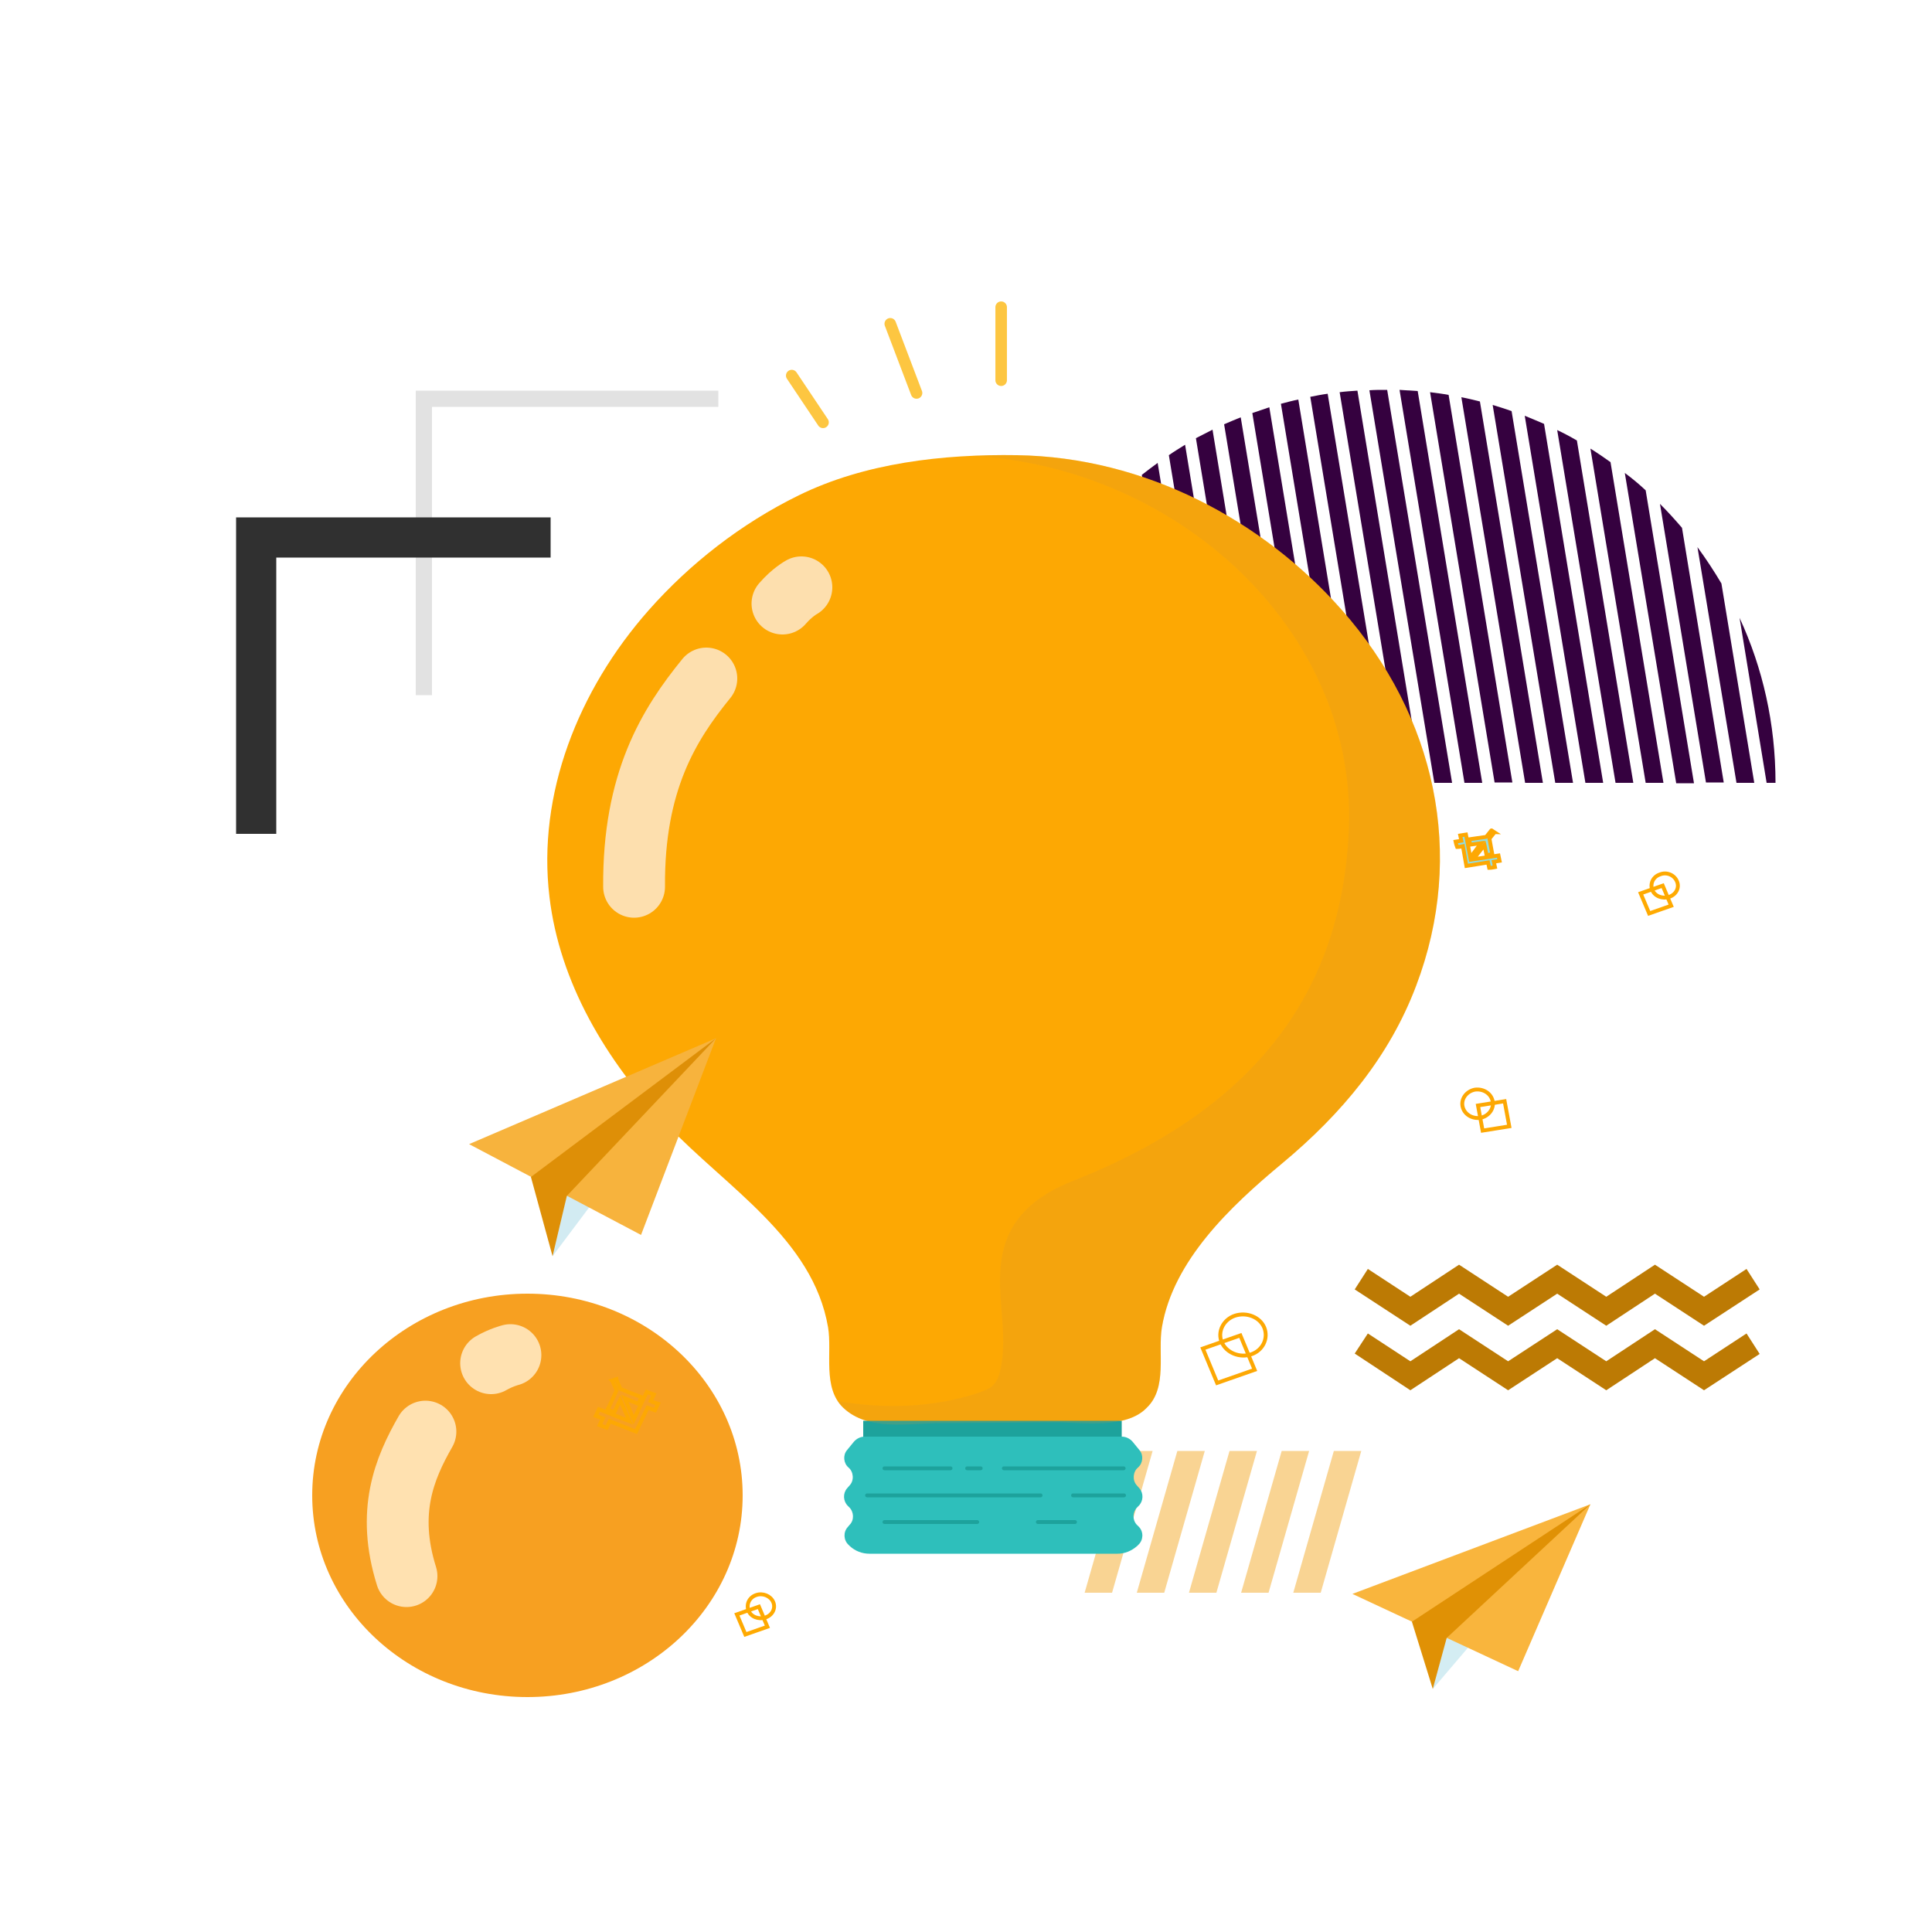 <?xml version="1.0" encoding="utf-8"?>
<!-- Generator: Adobe Illustrator 23.0.3, SVG Export Plug-In . SVG Version: 6.00 Build 0)  -->
<svg version="1.1" id="Layer_1" xmlns="http://www.w3.org/2000/svg" xmlns:xlink="http://www.w3.org/1999/xlink" x="0px" y="0px"
	 viewBox="0 0 500 500" style="enable-background:new 0 0 500 500;" xml:space="preserve">
<style type="text/css">
	.st0{display:none;}
	.st1{display:inline;fill:#FFFFFF;}
	.st2{fill:#E2E2E2;}
	.st3{fill:#303030;}
	.st4{fill:#35013F;}
	.st5{fill:#F7A021;}
	.st6{fill:#F9D493;}
	.st7{fill:#BC7A04;}
	.st8{fill:#FDA803;}
	.st9{fill:#1DA29C;}
	.st10{fill:#2EBFBB;}
	.st11{fill:none;stroke:#1DA29C;stroke-linecap:round;stroke-linejoin:round;stroke-miterlimit:10;}
	.st12{opacity:0.2;}
	.st13{fill:#D49838;}
	.st14{fill:none;stroke:#FDDFAE;stroke-width:16;stroke-linecap:round;stroke-linejoin:round;stroke-miterlimit:10;}
	.st15{opacity:0.75;fill:#C3E4ED;enable-background:new    ;}
	.st16{fill:#F7B33D;}
	.st17{fill:#DE8F07;}
	.st18{fill:none;stroke:#FDC641;stroke-width:2.986;stroke-linecap:round;stroke-linejoin:round;stroke-miterlimit:10;}
	.st19{fill:none;stroke:#FDA803;stroke-miterlimit:10;}
	.st20{fill:#92DCDE;stroke:#FDA803;stroke-miterlimit:10;}
	.st21{fill:none;stroke:#FFE1B0;stroke-width:16;stroke-linecap:round;stroke-linejoin:round;stroke-miterlimit:10;}
	.st22{opacity:0.75;fill:#C5E6EF;enable-background:new    ;}
	.st23{fill:#F9B53D;}
	.st24{fill:#E09105;}
	.st25{fill:none;stroke:#FFAA01;stroke-miterlimit:10;}
</style>
<g id="BACKGROUND" class="st0">
	<rect class="st1" width="500" height="500"/>
</g>
<g id="DESIGNED_BY_FREEPIK">
</g>
<g>
	<polygon class="st2" points="111.8,179.9 107.6,179.9 107.6,101.1 185.9,101.1 185.9,105.3 111.8,105.3 	"/>
	<polygon class="st3" points="71.5,215.8 61.1,215.8 61.1,133.9 142.5,133.9 142.5,144.3 71.5,144.3 	"/>
	<g>
		<path class="st4" d="M299.6,119.8c-1.4,1-2.8,2.1-4.1,3.1l13.2,79.7h4.6L299.6,119.8z"/>
		<path class="st4" d="M306.7,115.1c-1.4,0.9-2.8,1.7-4.2,2.7l14,84.8h4.6L306.7,115.1z"/>
		<path class="st4" d="M313.8,111.2c-1.4,0.7-2.9,1.5-4.3,2.2l14.7,89.1h4.6L313.8,111.2z"/>
		<path class="st4" d="M328.5,105.4c-1.5,0.5-2.9,1-4.4,1.5l15.8,95.7h4.6L328.5,105.4z"/>
		<path class="st4" d="M321.1,108c-1.5,0.6-2.9,1.2-4.3,1.8l15.3,92.8h4.6L321.1,108z"/>
		<path class="st4" d="M336,103.4c-1.5,0.3-3,0.7-4.5,1.1l16.2,98.1h4.6L336,103.4z"/>
		<path class="st4" d="M267,158.9c-1.2,2.6-2.3,5.2-3.3,7.9l5.9,35.8h4.6L267,158.9z"/>
		<path class="st4" d="M273,148c-1.3,2-2.5,4.1-3.6,6.2l8,48.4h4.6L273,148z"/>
		<path class="st4" d="M292.7,125.2c-1.4,1.2-2.7,2.4-4,3.7l12.2,73.7h4.6L292.7,125.2z"/>
		<path class="st4" d="M343.6,101.9c-1.5,0.2-3,0.5-4.5,0.8l16.5,99.9h4.6L343.6,101.9z"/>
		<path class="st4" d="M261.8,202.6h4.6l-4.9-29.5c-1.1,3.8-2,7.6-2.7,11.5L261.8,202.6z"/>
		<path class="st4" d="M285.9,131.6c-1.4,1.4-2.7,2.8-3.9,4.3l11,66.7h4.6L285.9,131.6z"/>
		<path class="st4" d="M279.4,139.1c-1.3,1.7-2.6,3.4-3.8,5.1l9.6,58.4h4.6L279.4,139.1z"/>
		<path class="st4" d="M399.6,109.7c-1.6-0.7-3.3-1.4-5-2.1l15.7,95h4.6L399.6,109.7z"/>
		<path class="st4" d="M445.5,151c-1.9-3.2-4-6.4-6.2-9.4l10.1,61h4.6L445.5,151z"/>
		<path class="st4" d="M435.3,136.6c-1.8-2.1-3.7-4.2-5.7-6.2l11.9,72.1h4.6L435.3,136.6z"/>
		<path class="st4" d="M416.8,119.6c-1.7-1.2-3.4-2.4-5.2-3.5l14.3,86.5h4.6L416.8,119.6z"/>
		<path class="st4" d="M425.9,126.9c-1.7-1.6-3.5-3.1-5.4-4.5l13.3,80.3h4.6L425.9,126.9z"/>
		<path class="st4" d="M257.5,195.8c-0.1,2.3-0.2,4.5-0.2,6.8h1.4L257.5,195.8z"/>
		<path class="st4" d="M351.3,101.1c-1.5,0.1-3.1,0.2-4.6,0.4l16.7,101.1h4.6L351.3,101.1z"/>
		<path class="st4" d="M457.2,202.6h2.3c0-15.3-3.3-29.7-9.3-42.7L457.2,202.6z"/>
		<path class="st4" d="M366.9,101.2c-1.6-0.1-3.1-0.2-4.7-0.3L379,202.6h4.6L366.9,101.2z"/>
		<path class="st4" d="M359,100.9c-0.2,0-0.5,0-0.7,0c-1.3,0-2.6,0-3.9,0.1l16.8,101.6h4.6L359,100.9z"/>
		<path class="st4" d="M374.9,102.2c-1.6-0.3-3.2-0.5-4.8-0.7l16.7,101h4.6L374.9,102.2z"/>
		<path class="st4" d="M383,103.9c-1.6-0.4-3.2-0.8-4.8-1.1l16.5,99.8h4.6L383,103.9z"/>
		<path class="st4" d="M408.1,114c-1.7-1-3.4-1.9-5.1-2.7l15.1,91.3h4.6L408.1,114z"/>
		<path class="st4" d="M391.2,106.4c-1.6-0.6-3.3-1.1-4.9-1.6l16.2,97.8h4.6L391.2,106.4z"/>
	</g>
	<ellipse class="st5" cx="136.5" cy="387" rx="55.7" ry="52.2"/>
	<g>
		<polygon class="st6" points="291.2,375.5 280.7,412.2 287.8,412.2 298.3,375.5 		"/>
		<polygon class="st6" points="304.7,375.5 294.2,412.2 301.3,412.2 311.8,375.5 		"/>
		<polygon class="st6" points="318.2,375.5 307.7,412.2 314.8,412.2 325.3,375.5 		"/>
		<polygon class="st6" points="331.7,375.5 321.2,412.2 328.3,412.2 338.8,375.5 		"/>
		<polygon class="st6" points="345.2,375.5 334.7,412.2 341.8,412.2 352.3,375.5 		"/>
	</g>
	<g>
		<polygon class="st7" points="390.3,343.1 377.6,334.8 365,343.1 350.6,333.7 354,328.4 365,335.6 377.6,327.3 390.3,335.6 
			403,327.3 415.7,335.6 428.3,327.3 441,335.6 452,328.4 455.4,333.7 441,343.1 428.3,334.8 415.7,343.1 403,334.8 		"/>
		<polygon class="st7" points="390.3,359.8 377.6,351.5 365,359.8 350.6,350.3 354,345.1 365,352.3 377.6,344 390.3,352.3 403,344 
			415.7,352.3 428.3,344 441,352.3 452,345.1 455.4,350.4 441,359.8 428.3,351.5 415.7,359.8 403,351.5 		"/>
	</g>
	<g id="OBJECT">
		<g>
			<g>
				<g>
					<path class="st8" d="M347.2,157.8c-20.4-23.1-50.8-39.5-84-40c-19.2-0.3-39.4,2-56.5,10.4c-14.9,7.3-28.2,17.7-38.8,29.7
						c-18.3,20.7-28.9,47.7-25.7,74.2c2.6,22.1,14.6,42.4,30.4,59c15.4,16.2,37.8,29.5,41.7,52.4c1.1,6.5-1.5,15.6,3.9,20.8
						c6.5,6.2,17,4,25.3,4c9.9-0.1,19.7-0.1,29.6-0.2c7.1,0,18.4,1.8,23.7-3.8c5.4-5.2,2.8-14.2,3.9-20.8
						c2.9-17.2,17.6-31.2,31.1-42.4c15.5-12.9,27.8-27.7,34.7-46C379.4,221.1,371.6,185.4,347.2,157.8z"/>
				</g>
				<rect x="223.4" y="367.7" class="st9" width="66.9" height="6"/>
				<path class="st10" d="M294.2,394.6c-1.2-1.3-1.1-3.3,0.1-4.5l0.4-0.4c1.2-1.2,1.3-3.2,0.2-4.5l-0.7-0.8c-1.2-1.3-1-3.5,0.3-4.6
					c1.3-1.1,1.5-3.2,0.4-4.5l-1.8-2.2c-0.7-0.8-1.7-1.3-2.8-1.3h-66.5c-1.1,0-2.1,0.5-2.8,1.3l-1.8,2.2c-1.1,1.3-0.9,3.4,0.4,4.5
					c1.3,1.1,1.5,3.3,0.3,4.6l-0.7,0.8c-1.1,1.3-1,3.3,0.2,4.5l0.4,0.4c1.2,1.2,1.3,3.3,0.1,4.5l-0.5,0.6c-1.2,1.3-1.1,3.4,0.2,4.6
					l0.3,0.3c1.4,1.3,3.2,2,5.1,2h64.2c1.9,0,3.6-0.7,5.1-2l0.3-0.3c1.3-1.2,1.4-3.3,0.2-4.6L294.2,394.6z"/>
				<line class="st11" x1="259.8" y1="380" x2="290.8" y2="380"/>
				<line class="st11" x1="228.9" y1="380" x2="246" y2="380"/>
				<line class="st11" x1="224.4" y1="387" x2="269.3" y2="387"/>
				<line class="st11" x1="277.7" y1="387" x2="290.9" y2="387"/>
				<line class="st11" x1="228.9" y1="393.9" x2="252.9" y2="393.9"/>
				<line class="st11" x1="268.6" y1="393.9" x2="278.2" y2="393.9"/>
				<line class="st11" x1="250.3" y1="380" x2="253.8" y2="380"/>
				<g class="st12">
					<path class="st13" d="M347.2,157.8c-20.4-23.1-50.8-39.5-84-40c-3.8-0.1-7.6,0-11.4,0.2c53.1,3,99,45.1,97.3,95.9
						c-1.5,42.7-24.3,73.1-71.4,91.7c-9.9,3.9-16.9,9.9-18.5,20.2c-1.5,9.5,1.8,19.2-0.3,28.7c-0.3,1.4-0.8,2.9-1.9,4
						c-1,1-2.5,1.5-3.9,2c-11.6,3.8-24.1,4.2-36.3,2.1c0.4,0.6,0.8,1.1,1.4,1.7c6.5,6.2,17,4,25.3,4c9.9-0.1,19.7-0.1,29.6-0.2
						c7.1,0,18.4,1.8,23.7-3.8c5.4-5.2,2.8-14.2,3.9-20.8c2.9-17.2,17.6-31.2,31.1-42.4c15.5-12.9,27.8-27.7,34.7-46
						C379.4,221.1,371.6,185.4,347.2,157.8z"/>
				</g>
			</g>
			<path class="st14" d="M182.8,175.6c-9.7,11.9-18.9,26.7-18.7,53.9"/>
			<path class="st14" d="M207.4,152c0,0-2.4,1.3-4.9,4.2"/>
			<g>
				<polygon class="st15" points="185.3,268.7 143,325.1 143.4,305.6 				"/>
				<polygon class="st16" points="121.4,296.1 165.9,319.6 185.3,268.7 				"/>
				<polygon class="st17" points="185.3,268.7 137.4,304.6 143,325.1 146.7,309.5 				"/>
			</g>
			<g>
				<g>
					<line class="st18" x1="259.1" y1="79.5" x2="259.1" y2="98.4"/>
				</g>
				<g>
					<line class="st18" x1="230.4" y1="83.8" x2="237.2" y2="101.7"/>
				</g>
				<g>
					<g>
						<line class="st18" x1="204.9" y1="97.2" x2="213" y2="109.3"/>
					</g>
				</g>
			</g>
			<g>
				<polygon class="st19" points="311.3,349 321,345.6 324.7,354.5 315,357.9 				"/>
				<path class="st19" d="M327.2,343.6c1.1,2.8-0.4,5.9-3.4,6.9c-3,1-6.4-0.4-7.6-3.1s0.4-5.9,3.4-6.9
					C322.7,339.5,326.1,340.9,327.2,343.6z"/>
			</g>
			<g>
				<polygon class="st19" points="383.7,292.6 382.5,286.1 389.4,285 390.6,291.5 				"/>
				<path class="st19" d="M381.7,282c2.2-0.3,4.2,1,4.6,3s-1.1,3.9-3.2,4.3c-2.2,0.3-4.2-1-4.6-3C378.1,284.3,379.6,282.4,381.7,282
					z"/>
			</g>
			<g>
				<path class="st20" d="M376.7,217.8c0.5-0.1,1-0.1,1.5-0.2c-0.1-0.5-0.2-0.9-0.3-1.4c0.5-0.1,1-0.1,1.5-0.2
					c0.4,2,0.7,3.9,1.1,5.9c1-1.2,1.9-2.5,2.8-3.7c-0.9,0.1-1.9,0.3-2.8,0.4c-0.1-0.5-0.2-0.9-0.3-1.4c0,0,0.1,0,0.1,0
					c1.4-0.2,2.8-0.4,4.2-0.6c0.1,0,0.1,0,0.2-0.1c0.4-0.5,0.8-1,1.2-1.5c0,0,0-0.1,0.1-0.1c0.3,0.2,0.5,0.3,0.8,0.5
					c0,0-0.1,0-0.1,0.1c-0.4,0.5-0.8,1-1.2,1.5c0,0.1-0.1,0.1,0,0.2c0.2,1.3,0.5,2.6,0.7,3.8c0,0,0,0.1,0,0.1
					c-0.5,0.1-1,0.1-1.5,0.2c-0.2-0.9-0.3-1.8-0.5-2.6c-1,1.2-1.9,2.4-2.9,3.7c0,0,0,0,0,0c2.1-0.3,4.3-0.7,6.5-1
					c0.1,0.5,0.2,0.9,0.3,1.4c-0.5,0.1-1,0.1-1.5,0.2c0.1,0.5,0.2,0.9,0.3,1.4c-0.5,0.1-1,0.2-1.5,0.2c-0.1-0.5-0.2-0.9-0.3-1.4
					c-1.9,0.3-3.7,0.6-5.6,0.9c-0.3-1.7-0.6-3.4-0.9-5.1c-0.5,0.1-1,0.2-1.5,0.2C376.9,218.7,376.8,218.3,376.7,217.8z"/>
			</g>
			<g>
				<path class="st19" d="M155.2,368.8c0.3-0.6,0.5-1.1,0.8-1.7c-0.6-0.2-1.2-0.5-1.8-0.7c0.3-0.6,0.5-1.1,0.8-1.7
					c2.6,1,5.2,2.1,7.9,3.1c-0.8-1.9-1.6-3.7-2.4-5.5c-0.5,1-1,2.1-1.5,3.2c-0.6-0.2-1.2-0.5-1.8-0.7c0,0,0-0.1,0.1-0.1
					c0.7-1.5,1.5-3.1,2.2-4.7c0.1-0.1,0.1-0.2,0-0.3c-0.3-0.8-0.7-1.5-1-2.3c0,0-0.1-0.1-0.1-0.1c0.4-0.1,0.7-0.3,1.1-0.4
					c0,0.1,0,0.1,0,0.1c0.3,0.8,0.7,1.5,1,2.3c0,0.1,0.1,0.1,0.2,0.2c1.7,0.7,3.4,1.4,5.1,2c0.1,0,0.1,0,0.2,0.1
					c-0.3,0.6-0.5,1.1-0.8,1.7c-1.2-0.5-2.3-0.9-3.5-1.4c0.8,1.8,1.5,3.7,2.3,5.5c0,0,0,0,0,0c1.1-2.4,2.3-4.8,3.4-7.2
					c0.6,0.2,1.2,0.5,1.8,0.7c-0.3,0.6-0.5,1.1-0.8,1.7c0.6,0.3,1.2,0.5,1.9,0.7c-0.3,0.6-0.5,1.1-0.8,1.7c-0.6-0.2-1.2-0.5-1.9-0.7
					c-1,2.1-2,4.2-3,6.2c-2.3-0.9-4.5-1.8-6.8-2.7c-0.3,0.6-0.5,1.1-0.8,1.7C156.4,369.3,155.8,369,155.2,368.8z"/>
			</g>
		</g>
	</g>
</g>
<path class="st21" d="M110.1,370.5c-5.5,9.6-10.1,20.8-4.9,37.4"/>
<path class="st21" d="M132.1,350.7c0,0-2.4,0.6-5,2.1"/>
<g>
	<polygon class="st22" points="411.6,389.3 370.8,437.1 371.2,420.6 	"/>
	<polygon class="st23" points="350,412.5 392.9,432.5 411.6,389.3 	"/>
	<polygon class="st24" points="411.6,389.3 365.4,419.7 370.8,437.1 374.4,423.9 	"/>
</g>
<g>
	<polygon class="st25" points="424.6,231.2 430.3,229.2 432.5,234.4 426.8,236.4 	"/>
	<path class="st25" d="M434,228.1c0.7,1.6-0.2,3.4-2,4c-1.8,0.6-3.8-0.2-4.4-1.8s0.2-3.4,2-4C431.3,225.6,433.3,226.4,434,228.1z"/>
</g>
<g>
	<polygon class="st25" points="190.7,417.8 196.4,415.8 198.6,421 192.9,423 	"/>
	<path class="st25" d="M200.1,414.6c0.7,1.6-0.2,3.4-2,4s-3.8-0.2-4.4-1.8s0.2-3.4,2-4C197.4,412.2,199.4,413,200.1,414.6z"/>
</g>
</svg>
